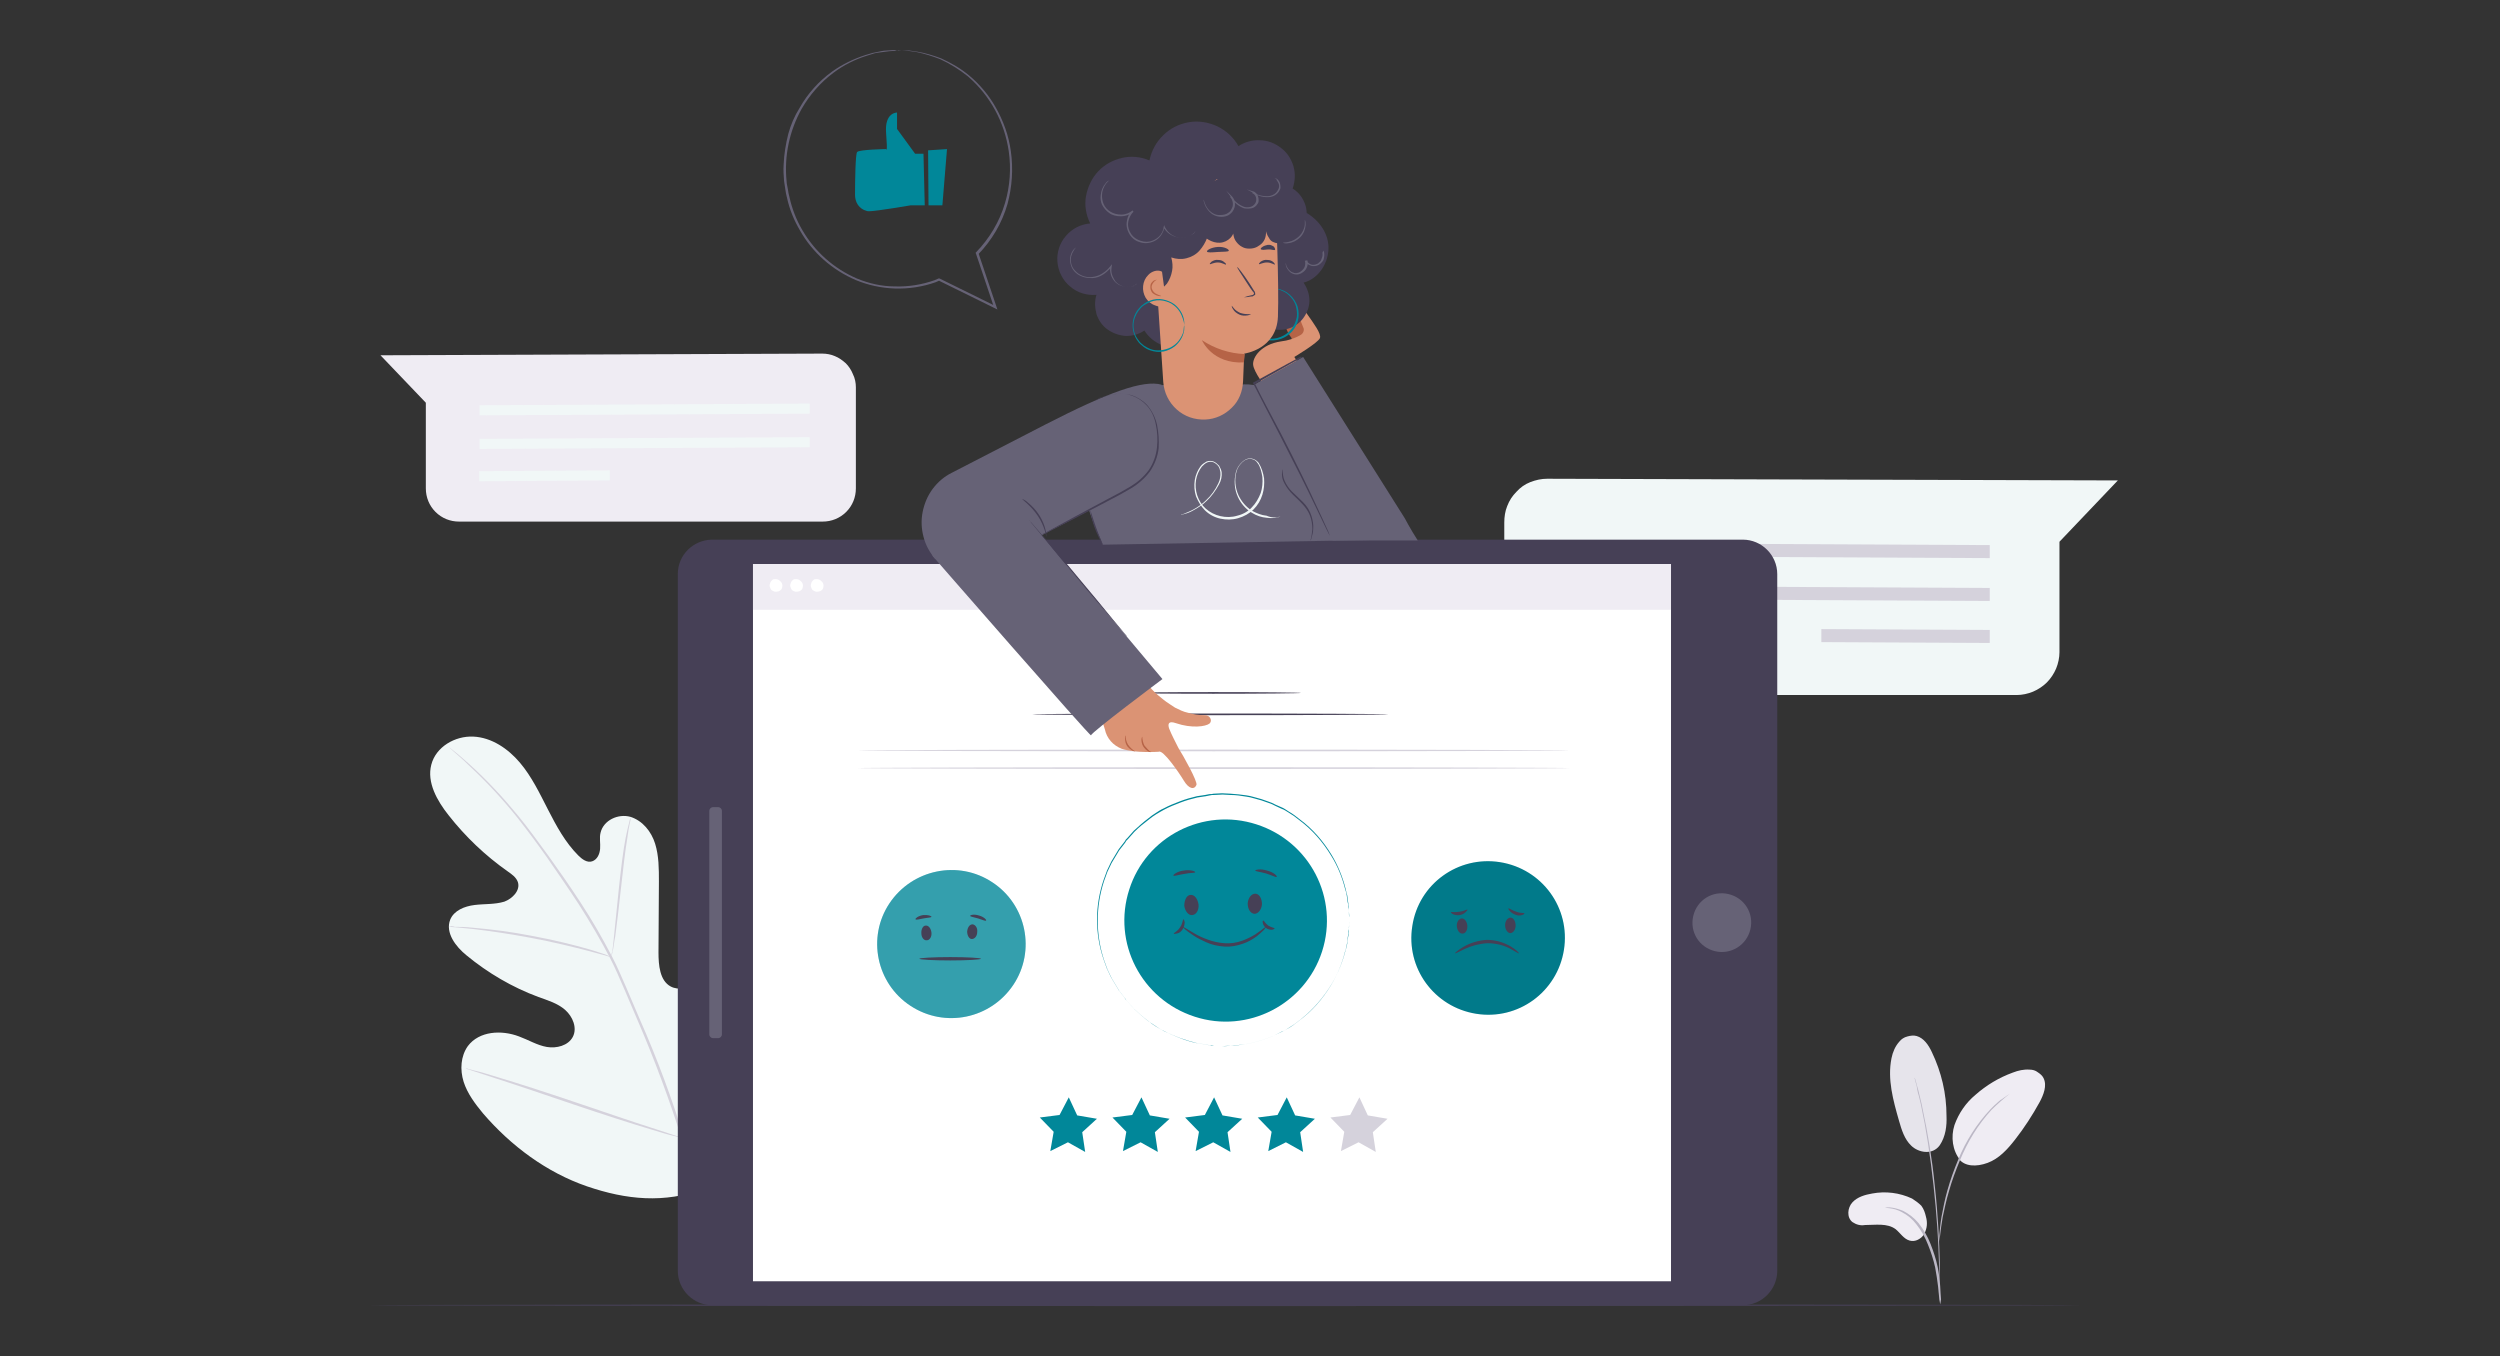 <?xml version="1.0" encoding="utf-8"?>
<!-- Generator: Adobe Illustrator 25.0.1, SVG Export Plug-In . SVG Version: 6.00 Build 0)  -->
<svg version="1.1" id="Capa_1" xmlns="http://www.w3.org/2000/svg" xmlns:xlink="http://www.w3.org/1999/xlink" x="0px" y="0px"
	 viewBox="0 0 595.3 323" style="enable-background:new 0 0 595.3 323;" xml:space="preserve">
<rect x="0" y="0" width="595.3" height="323" fill="#333333" stroke="none"/>
<style type="text/css">
	.st0{fill:#F1F7F7;}
	.st1{fill:#D5D2DC;}
	.st2{fill:#EFECF3;}
	.st3{fill:#464056;}
	.st4{fill:#FFFFFF;}
	.st5{fill:#666276;}
	.st6{fill:#018799;}
	.st7{opacity:0.2;fill:#FFFFFF;enable-background:new    ;}
	.st8{opacity:0.1;fill:#010202;enable-background:new    ;}
	.st9{fill:#DB9374;}
	.st10{fill:#B66346;}
	.st11{opacity:0.2;}
	.st12{opacity:0.2;fill:#00272D;enable-background:new    ;}
	.st13{fill:#BBB7C5;}
</style>
<path class="st0" d="M358.2,124.4v31.1c0,2.7,1.1,5.2,3.1,7.1c1.9,1.9,4.5,2.9,7.2,2.9h111.7c1.3,0,2.7-0.3,3.9-0.8s2.4-1.3,3.3-2.2
	c0.9-0.9,1.7-2.1,2.2-3.3c0.5-1.2,0.8-2.6,0.8-3.9V129l13.9-14.6L368.4,114c-1.4,0-2.7,0.3-4,0.8c-1.3,0.5-2.4,1.3-3.3,2.3
	c-1,1-1.7,2.1-2.2,3.4C358.4,121.7,358.2,123.1,358.2,124.4z"/>
<path class="st1" d="M473.8,132.9l-101.4-0.5l0-3.1l101.4,0.5L473.8,132.9z"/>
<path class="st1" d="M473.8,143.1l-101.4-0.5l0-3.1l101.4,0.5L473.8,143.1z"/>
<path class="st1" d="M433.7,149.8l0,3.1l40.1,0.2l0-3.1L433.7,149.8z"/>
<path class="st0" d="M167.7,283.1c15.6-10.9,19.2-31.2,18.5-49.4c-0.1-3,0.2-6.2-1.2-8.9c-1.4-2.7-4.8-4.5-7.5-3.2
	c-2.3,1.1-3.2,3.7-4.5,5.9c-1.7,2.9-4.2,5.3-7.1,6.8c-1.9,1-4.3,1.6-6.2,0.6c-2.6-1.4-2.9-5.1-2.9-8.1l0.1-16.9c0-3,0-6.1-0.9-9
	c-0.9-2.9-3-5.5-5.9-6.4c-2.9-0.8-6.4,0.8-7.1,3.8c-0.3,1.2,0,2.5-0.1,3.8c-0.1,1.3-0.7,2.6-1.9,3c-1.2,0.4-2.4-0.5-3.3-1.4
	c-3.1-3.1-5.2-7-7.2-10.9c-2-3.9-3.9-7.9-6.7-11.2c-2.8-3.3-6.7-6-11.1-6.2c-4.3-0.2-8.9,2.4-10,6.7c-1.1,4.2,1.4,8.6,4.1,12
	c4,5.1,8.7,9.6,14.1,13.4c1,0.7,2,1.4,2.4,2.5c0.7,2-1.3,4-3.2,4.7c-2.3,0.7-4.7,0.5-7.1,0.8c-2.4,0.3-4.9,1.3-5.8,3.5
	c-1.2,3.1,1.3,6.4,3.9,8.5c5.1,4.2,10.9,7.6,17.1,9.9c2.2,0.8,4.6,1.5,6.4,3.1s2.9,4.3,1.8,6.4c-1.1,2.1-3.9,2.8-6.2,2.4
	c-2.3-0.4-4.4-1.7-6.6-2.5c-4.2-1.6-9.5-1.3-12.2,2.3c-1.7,2.4-1.9,5.6-1,8.5c0.9,2.8,2.7,5.2,4.6,7.5c6.7,7.8,15.2,14.1,24.8,17.4
	C149.2,285.7,158.1,286.6,167.7,283.1"/>
<path class="st1" d="M168,296.6c-0.8-8.4-2.5-16.8-4.9-24.9c-3-9.9-6.6-19.6-10.8-29.1c-1.1-2.5-2.1-5-3.2-7.5
	c-1.1-2.5-2.1-4.9-3.3-7.2c-2.3-4.4-4.8-8.8-7.5-12.9c-2.6-4-5.2-7.7-7.7-11.2c-2.5-3.4-4.8-6.6-7.1-9.4c-3.6-4.4-7.5-8.6-11.7-12.4
	c-1.5-1.3-2.7-2.4-3.5-3l-1-0.8c-0.1-0.1-0.2-0.2-0.3-0.2c0.1,0.1,0.2,0.2,0.3,0.3l0.9,0.8c0.8,0.7,2,1.7,3.4,3.1
	c4.2,3.9,8,8,11.6,12.5c2.2,2.8,4.6,6,7,9.4c2.4,3.5,5,7.2,7.6,11.2c2.7,4.2,5.2,8.5,7.5,12.9c1.2,2.3,2.2,4.7,3.3,7.2l3.2,7.5
	c4.1,9.5,7.7,19.2,10.8,29.1c2.5,8.1,4.1,16.4,5,24.8"/>
<path class="st1" d="M145.6,227.8c0.1-0.4,0.2-0.8,0.3-1.3c0.2-0.8,0.3-2.1,0.6-3.5c0.4-3,0.9-7.2,1.4-11.8c0.5-4.6,1-8.8,1.5-11.8
	c0.2-1.5,0.4-2.7,0.6-3.5c0.1-0.4,0.2-0.9,0.2-1.3c-0.2,0.4-0.3,0.8-0.4,1.3c-0.2,0.8-0.5,2-0.8,3.5c-0.6,3-1.1,7.2-1.6,11.8
	l-1.2,11.8c-0.1,1.4-0.3,2.6-0.4,3.6C145.6,227,145.6,227.4,145.6,227.8z"/>
<path class="st1" d="M106.8,220.6c0.5,0.1,1,0.2,1.5,0.2c1,0.1,2.4,0.2,4.2,0.4c3.5,0.4,8.5,1.1,13.8,2.1c5.4,1,10.2,2.2,13.7,3.1
	c1.7,0.5,3.1,0.8,4.1,1.1c0.5,0.2,1,0.3,1.5,0.4c-0.5-0.2-0.9-0.4-1.4-0.6c-1-0.3-2.3-0.8-4.1-1.3c-3.4-1-8.3-2.2-13.7-3.2
	c-4.6-0.9-9.2-1.5-13.9-1.9c-1.8-0.2-3.2-0.2-4.2-0.2C107.8,220.5,107.3,220.5,106.8,220.6z"/>
<path class="st1" d="M162.6,271c0.1-0.1,0.2-0.3,0.3-0.5c0.2-0.4,0.4-0.8,0.7-1.4c0.6-1.2,1.4-3,2.3-5.2c1.9-4.4,4.3-10.7,6.8-17.6
	c2.6-6.9,4.9-13.2,6.7-17.7l2.1-5.3c0.2-0.6,0.4-1.1,0.6-1.4c0.1-0.2,0.1-0.3,0.2-0.5c-0.1,0.1-0.2,0.3-0.3,0.5
	c-0.2,0.4-0.4,0.8-0.7,1.4c-0.6,1.2-1.4,3-2.3,5.2c-1.9,4.4-4.3,10.7-6.8,17.6c-2.6,6.9-4.9,13.1-6.7,17.7c-0.9,2.2-1.6,4-2.1,5.3
	c-0.2,0.6-0.4,1.1-0.6,1.4C162.7,270.7,162.6,270.8,162.6,271z"/>
<path class="st1" d="M110.9,254.4c0.2,0.1,0.3,0.2,0.5,0.2l1.5,0.5l5.5,1.8c4.7,1.5,11.1,3.7,18.2,6.1c7.1,2.4,13.6,4.5,18.3,5.9
	c2.3,0.7,4.2,1.3,5.6,1.6l1.5,0.4c0.2,0.1,0.4,0.1,0.5,0.1c-0.2-0.1-0.3-0.2-0.5-0.2l-1.5-0.5l-5.5-1.8c-4.7-1.5-11.1-3.7-18.2-6.1
	c-7.1-2.4-13.6-4.5-18.3-5.9c-2.3-0.7-4.2-1.3-5.6-1.6l-1.5-0.4C111.3,254.4,111.1,254.4,110.9,254.4z"/>
<path class="st2" d="M203.8,92.2v24.1c0,2.1-0.8,4.1-2.3,5.6c-1.5,1.5-3.5,2.3-5.6,2.3h-86.6c-2.1,0-4.1-0.8-5.6-2.3
	c-1.5-1.5-2.3-3.5-2.3-5.6V95.9L90.6,84.6l105.2-0.4c1,0,2.1,0.2,3,0.6c1,0.4,1.8,1,2.6,1.7c0.7,0.7,1.3,1.6,1.7,2.6
	C203.6,90.1,203.8,91.2,203.8,92.2z"/>
<path class="st0" d="M114.2,98.9l78.6-0.4l0-2.4l-78.6,0.4L114.2,98.9z"/>
<path class="st0" d="M114.2,106.9l78.6-0.4l0-2.4l-78.6,0.4L114.2,106.9z"/>
<path class="st0" d="M145.2,112l-31.1,0.2l0,2.4l31.1-0.2L145.2,112z"/>
<path class="st3" d="M161.4,136.7v165.9c0,4.5,3.7,8.2,8.2,8.2h245.4c4.5,0,8.2-3.7,8.2-8.2V136.7c0-4.5-3.7-8.2-8.2-8.2H169.5
	C165,128.6,161.4,132.2,161.4,136.7z"/>
<path class="st4" d="M179.3,134.3v170.8h218.6V134.3H179.3z"/>
<path class="st5" d="M416.8,221.3c0.9-3.8-1.4-7.5-5.2-8.4c-3.8-0.9-7.5,1.4-8.4,5.2c-0.9,3.8,1.4,7.5,5.2,8.4
	C412.1,227.4,415.9,225.1,416.8,221.3z"/>
<path class="st5" d="M168.9,193.1v53.2c0,0.5,0.4,0.9,0.9,0.9h1.2c0.5,0,0.9-0.4,0.9-0.9v-53.2c0-0.5-0.4-0.9-0.9-0.9h-1.2
	C169.3,192.2,168.9,192.6,168.9,193.1z"/>
<path class="st6" d="M241.3,234.5c5.4-8.1,3.1-19.1-5-24.4c-8.1-5.4-19.1-3.1-24.5,5c-5.4,8.1-3.1,19.1,5,24.4
	C225,244.9,235.9,242.6,241.3,234.5z"/>
<path class="st7" d="M241.3,234.5c5.4-8.1,3.1-19.1-5-24.4c-8.1-5.4-19.1-3.1-24.5,5c-5.4,8.1-3.1,19.1,5,24.4
	C225,244.9,235.9,242.6,241.3,234.5z"/>
<path class="st3" d="M220.4,220.4c0.7-0.1,1.3,0.7,1.4,1.7c0.1,0.9-0.4,1.8-1.1,1.8c-0.7,0.1-1.3-0.7-1.3-1.6
	C219.3,221.3,219.8,220.4,220.4,220.4z"/>
<path class="st3" d="M231.6,220.1c-0.7,0-1.2,0.7-1.3,1.7c0,1,0.5,1.8,1.1,1.8c0.7,0,1.3-0.7,1.3-1.7
	C232.8,221,232.3,220.2,231.6,220.1z"/>
<path class="st3" d="M233.6,228.3c0,0.2-3.3,0.4-7.3,0.4c-4.1,0-7.4-0.2-7.4-0.4c0-0.2,3.3-0.4,7.4-0.4S233.6,228.1,233.6,228.3z"/>
<path class="st3" d="M221.8,218.3c0,0.2-0.9,0.2-1.9,0.4c-1,0.2-1.8,0.4-1.9,0.2c-0.1-0.2,0.6-0.8,1.8-1
	C221,217.8,221.8,218.1,221.8,218.3z"/>
<path class="st3" d="M234.8,219.2c-0.1,0.2-0.9-0.2-1.9-0.5c-1-0.3-1.8-0.4-1.9-0.6c0-0.2,0.9-0.5,2.1-0.1
	C234.3,218.3,235,219.1,234.8,219.2z"/>
<path class="st6" d="M372.4,226.2c1.6-10-5.2-19.3-15.2-20.9c-10-1.6-19.4,5.2-20.9,15.2c-1.6,10,5.2,19.3,15.2,20.9
	C361.5,243,370.8,236.2,372.4,226.2z"/>
<path class="st8" d="M372.4,226.2c1.6-10-5.2-19.3-15.2-20.9c-10-1.6-19.4,5.2-20.9,15.2c-1.6,10,5.2,19.3,15.2,20.9
	C361.5,243,370.8,236.2,372.4,226.2z"/>
<path class="st3" d="M348,218.7c0.7-0.1,1.3,0.7,1.4,1.7c0.1,1-0.4,1.9-1.1,1.9c-0.7,0.1-1.3-0.7-1.4-1.7
	C346.8,219.7,347.3,218.8,348,218.7z"/>
<path class="st3" d="M359.7,218.5c-0.7,0-1.3,0.8-1.3,1.8c0,1,0.5,1.8,1.2,1.9c0.7,0,1.3-0.8,1.3-1.8
	C360.9,219.4,360.4,218.5,359.7,218.5z"/>
<path class="st3" d="M361.7,227c-0.1,0.1-0.8-0.4-2.1-1.1c-1.7-0.9-3.6-1.3-5.4-1.3c-1.9,0.1-3.8,0.6-5.5,1.4
	c-1.3,0.6-2.1,1.1-2.2,1c-0.1-0.1,0.6-0.7,1.9-1.5c1.7-1,3.7-1.6,5.7-1.7c2,0,4,0.6,5.7,1.6C361.1,226.2,361.7,226.9,361.7,227z"/>
<path class="st3" d="M349.4,216.6c0.1,0.1-0.1,0.3-0.4,0.6c-0.4,0.4-0.9,0.6-1.4,0.7c-0.5,0.1-1.1,0-1.6-0.2
	c-0.4-0.2-0.5-0.4-0.5-0.5c0-0.1,1,0.1,2-0.1C348.5,217,349.3,216.5,349.4,216.6z"/>
<path class="st3" d="M363,217.5c0,0.1-0.2,0.3-0.6,0.4c-0.5,0.2-1.1,0.1-1.6-0.1c-0.5-0.2-1-0.5-1.3-0.9c-0.3-0.3-0.4-0.6-0.3-0.6
	c0.1-0.1,0.9,0.5,1.9,0.8C362,217.5,362.9,217.3,363,217.5z"/>
<path class="st1" d="M319.3,274.1l4.2-2.1l4.1,2.3l-0.7-4.7l3.5-3.2l-4.7-0.8l-2-4.3l-2.2,4.2l-4.7,0.6l3.3,3.4L319.3,274.1z"/>
<path class="st6" d="M302,274.1l4.2-2.1l4.1,2.3l-0.7-4.7l3.5-3.2l-4.7-0.8l-2-4.3l-2.2,4.2l-4.7,0.6l3.3,3.4L302,274.1z"/>
<path class="st6" d="M284.7,274.1l4.2-2.1l4.1,2.3l-0.7-4.7l3.5-3.2l-4.7-0.8l-2-4.3l-2.2,4.2l-4.7,0.6l3.3,3.4L284.7,274.1z"/>
<path class="st6" d="M267.4,274.1l4.2-2.1l4.1,2.3l-0.7-4.7l3.5-3.2l-4.7-0.8l-2-4.3l-2.2,4.2l-4.7,0.6l3.3,3.4L267.4,274.1z"/>
<path class="st6" d="M250.1,274.1l4.2-2.1l4.1,2.3l-0.7-4.7l3.5-3.2l-4.7-0.8l-2-4.3l-2.2,4.2l-4.7,0.6l3.3,3.4L250.1,274.1z"/>
<path class="st3" d="M330.6,170.1c0,0.1-19,0.2-42.4,0.2c-23.4,0-42.4-0.1-42.4-0.2c0-0.1,19-0.2,42.4-0.2
	C311.6,169.9,330.6,170,330.6,170.1z"/>
<path class="st3" d="M309.8,165c0,0.1-9.4,0.2-20.9,0.2c-11.6,0-20.9-0.1-20.9-0.2c0-0.1,9.4-0.2,20.9-0.2
	C300.4,164.8,309.8,164.9,309.8,165z"/>
<path class="st6" d="M314.8,226.6c4.1-12.7-2.9-26.2-15.6-30.3c-12.7-4.1-26.3,2.9-30.3,15.5c-4.1,12.7,2.9,26.2,15.6,30.3
	C297.1,246.2,310.7,239.2,314.8,226.6z"/>
<path class="st3" d="M283.5,213.1c0.9-0.1,1.7,0.9,1.9,2.3c0.1,1.3-0.5,2.4-1.5,2.5c-0.9,0.1-1.7-0.9-1.9-2.2
	C282,214.3,282.6,213.1,283.5,213.1z"/>
<path class="st3" d="M298.9,212.8c-0.9,0-1.7,1-1.8,2.3c0,1.3,0.6,2.4,1.6,2.5c0.9,0,1.7-1,1.8-2.3
	C300.5,213.9,299.8,212.8,298.9,212.8z"/>
<path class="st3" d="M301.5,220.7c0,0-0.2,0.3-0.5,0.7c-0.6,0.6-1.2,1.1-1.8,1.6c-1,0.7-2,1.3-3.2,1.7c-1.4,0.5-2.9,0.8-4.4,0.7
	c-1.5-0.1-3-0.4-4.3-1c-1.1-0.5-2.2-1-3.2-1.7c-1.7-1.1-2.6-2-2.6-2.1c0-0.1,1.1,0.6,2.8,1.6c1,0.6,2.1,1.1,3.2,1.5
	c1.3,0.5,2.7,0.8,4.1,0.9c1.4,0.1,2.8-0.1,4.2-0.6c1.1-0.4,2.1-0.9,3.1-1.5c0.8-0.6,1.5-1,1.9-1.4
	C301.2,220.8,301.5,220.6,301.5,220.7z"/>
<path class="st3" d="M284.6,207.7c0,0.2-1.2,0.1-2.6,0.4c-1.4,0.2-2.4,0.6-2.6,0.4c-0.1-0.2,0.9-1,2.4-1.2
	C283.5,207,284.7,207.5,284.6,207.7z"/>
<path class="st3" d="M304,208.8c-0.1,0.2-1.2-0.4-2.5-0.8c-1.4-0.4-2.6-0.5-2.6-0.7c0-0.2,1.3-0.5,2.8,0
	C303.3,207.7,304.2,208.6,304,208.8z"/>
<path class="st3" d="M281.8,218.9c0.1,0,0.2,0.2,0.3,0.7c0,0.6-0.2,1.2-0.5,1.7c-0.3,0.5-0.8,0.9-1.4,1c-0.4,0.1-0.7,0.1-0.7,0
	c0-0.2,0.9-0.5,1.5-1.5C281.6,220,281.6,219,281.8,218.9z"/>
<path class="st3" d="M303.5,221.1c0,0.1-0.2,0.2-0.6,0.3c-0.5,0-1-0.1-1.4-0.4c-0.4-0.3-0.7-0.7-0.8-1.2c-0.1-0.4,0-0.6,0.1-0.6
	c0.2,0,0.5,0.7,1.2,1.2C302.8,220.9,303.5,220.9,303.5,221.1z"/>
<path class="st6" d="M321.3,218.9c0,0,0-0.2,0-0.5l-0.1-1.4c0-0.3,0-0.7-0.1-1c0-0.4-0.1-0.8-0.2-1.2c-0.1-0.5-0.1-0.9-0.2-1.5
	c-0.1-0.6-0.2-1.1-0.4-1.6c-0.7-2.8-1.8-5.5-3.3-7.9c-2-3.3-4.5-6.2-7.6-8.5l-1.3-1c-0.5-0.3-0.9-0.6-1.4-0.9
	c-0.5-0.3-0.9-0.6-1.5-0.8l-1.5-0.7l-0.8-0.4l-0.8-0.3l-1.7-0.6c-0.6-0.2-1.2-0.3-1.8-0.5c-0.6-0.2-1.2-0.3-1.8-0.4
	c-1.2-0.2-2.5-0.4-3.8-0.4c-0.6,0-1.3-0.1-1.9-0.1l-2,0.1c-0.3,0-0.7,0-1,0.1l-1,0.2c-0.7,0.1-1.3,0.2-2,0.3c-1.3,0.3-2.7,0.7-4,1.2
	c-1.3,0.5-2.6,1-3.9,1.7c-0.6,0.3-1.2,0.7-1.9,1.1c-0.3,0.2-0.6,0.4-0.9,0.6l-0.9,0.7c-1.2,0.9-2.3,1.8-3.4,2.9l-1.5,1.7l-0.4,0.4
	l-0.3,0.5l-0.7,0.9l-0.7,0.9l-0.6,1l-0.6,1l-0.3,0.5l-0.3,0.5l-1,2.1l-0.8,2.2c-2,6.1-2,12.7,0,18.8c0.3,0.7,0.5,1.5,0.8,2.2
	c0.3,0.7,0.7,1.4,1,2.1l0.3,0.5l0.3,0.5l0.6,1l0.6,1l0.7,0.9l0.7,0.9l0.3,0.5l0.4,0.4l1.5,1.7c1.1,1,2.2,2,3.4,2.9l0.9,0.6
	c0.3,0.2,0.6,0.4,0.9,0.6c0.6,0.4,1.2,0.8,1.9,1.1c2.5,1.3,5.1,2.2,7.9,2.9c0.7,0.1,1.3,0.2,2,0.3l1,0.2c0.3,0,0.7,0,1,0.1l2,0.1
	c0.6,0,1.3,0,1.9-0.1c1.3-0.1,2.5-0.2,3.8-0.4c0.6-0.1,1.2-0.2,1.8-0.4c0.6-0.2,1.2-0.3,1.8-0.5l1.7-0.6l0.8-0.3l0.8-0.4l1.5-0.7
	c0.5-0.3,1-0.5,1.5-0.8c0.5-0.3,1-0.6,1.4-0.9l1.3-1c3.1-2.3,5.6-5.2,7.6-8.5c1.5-2.5,2.6-5.2,3.3-8c0.2-0.5,0.3-1.1,0.4-1.6
	c0.1-0.5,0.2-1,0.2-1.5c0.1-0.5,0.1-0.9,0.2-1.2c0-0.4,0-0.7,0.1-1c0-0.6,0.1-1.1,0.1-1.4C321.3,219.1,321.3,218.9,321.3,218.9
	c0,0,0,0.2,0,0.5c0,0.3,0,0.8-0.1,1.4c0,0.3,0,0.7,0,1.1c0,0.3-0.1,0.8-0.2,1.3c-0.1,0.5-0.1,0.9-0.2,1.5c-0.1,0.6-0.2,1.1-0.4,1.6
	c-0.7,2.8-1.8,5.5-3.3,8c-2,3.3-4.5,6.2-7.6,8.6l-1.3,1c-0.5,0.3-0.9,0.6-1.4,0.9c-0.5,0.3-0.9,0.6-1.5,0.8l-1.6,0.8l-0.8,0.4
	l-0.8,0.3l-1.7,0.6c-0.6,0.2-1.2,0.3-1.8,0.5c-0.6,0.2-1.2,0.3-1.8,0.4c-1.3,0.2-2.5,0.4-3.8,0.4c-0.6,0-1.3,0.1-2,0.1l-2-0.1
	c-0.3,0-0.7,0-1-0.1l-1-0.2c-0.7-0.1-1.4-0.2-2-0.3c-1.4-0.3-2.7-0.7-4-1.2c-1.3-0.5-2.7-1.1-3.9-1.7c-0.6-0.3-1.2-0.7-1.9-1.1
	c-0.3-0.2-0.6-0.4-0.9-0.6l-0.9-0.7c-1.2-0.9-2.3-1.9-3.4-2.9l-1.5-1.7l-0.4-0.4l-0.3-0.5l-0.7-0.9l-0.7-0.9l-0.6-1l-0.6-1l-0.3-0.5
	l-0.3-0.5l-1-2.1c-0.3-0.7-0.5-1.5-0.8-2.2c-2.1-6.2-2.1-12.8,0-19l0.8-2.2l1-2.1l0.3-0.5l0.3-0.5l0.6-1l0.6-1l0.7-0.9l0.7-0.9
	l0.3-0.5l0.4-0.4c0.5-0.6,1-1.1,1.5-1.7c1.1-1,2.2-2,3.4-2.9l0.9-0.7c0.3-0.2,0.6-0.4,0.9-0.6c0.6-0.4,1.2-0.8,1.9-1.1
	c1.3-0.7,2.6-1.2,3.9-1.7c1.3-0.5,2.7-0.9,4-1.2c0.7-0.1,1.4-0.2,2-0.3l1-0.2c0.3,0,0.7,0,1-0.1l2-0.1c0.7,0,1.3,0.1,2,0.1
	c1.3,0.1,2.6,0.2,3.8,0.4c0.6,0.1,1.2,0.2,1.8,0.4c0.6,0.2,1.2,0.3,1.8,0.5l1.7,0.6l0.8,0.3l0.8,0.4l1.6,0.7c0.5,0.2,1,0.6,1.5,0.9
	c0.5,0.3,1,0.6,1.4,0.9l1.3,1c3.1,2.3,5.6,5.2,7.6,8.5c1.5,2.5,2.6,5.2,3.3,8c0.1,0.6,0.3,1.1,0.4,1.6c0.1,0.5,0.1,1,0.2,1.5
	c0.1,0.5,0.1,0.9,0.2,1.3c0,0.4,0,0.7,0,1c0,0.6,0,1.1,0.1,1.4C321.3,218.8,321.3,218.9,321.3,218.9z"/>
<path class="st2" d="M397.8,134.3H179.3v10.9h218.6V134.3z"/>
<path class="st4" d="M186.3,139.5c0,0.3-0.1,0.6-0.2,0.8c-0.2,0.2-0.4,0.4-0.7,0.5c-0.3,0.1-0.6,0.1-0.9,0.1
	c-0.3-0.1-0.5-0.2-0.8-0.4c-0.2-0.2-0.3-0.5-0.4-0.8c-0.1-0.3,0-0.6,0.1-0.9c0.1-0.3,0.3-0.5,0.5-0.7c0.2-0.2,0.5-0.2,0.8-0.2
	c0.4,0,0.8,0.2,1,0.4C186.2,138.7,186.3,139.1,186.3,139.5z"/>
<path class="st4" d="M191.2,139.5c0,0.3-0.1,0.6-0.2,0.8c-0.2,0.2-0.4,0.4-0.7,0.5c-0.3,0.1-0.6,0.1-0.9,0.1
	c-0.3-0.1-0.6-0.2-0.8-0.4c-0.2-0.2-0.3-0.5-0.4-0.8c-0.1-0.3,0-0.6,0.1-0.9c0.1-0.3,0.3-0.5,0.5-0.7c0.2-0.2,0.5-0.2,0.8-0.2
	c0.4,0,0.8,0.2,1,0.4C191.1,138.7,191.2,139.1,191.2,139.5z"/>
<path class="st4" d="M196.1,139.5c0,0.3-0.1,0.6-0.2,0.8c-0.2,0.2-0.4,0.4-0.7,0.5c-0.3,0.1-0.6,0.1-0.9,0.1
	c-0.3-0.1-0.5-0.2-0.8-0.4c-0.2-0.2-0.3-0.5-0.4-0.8c-0.1-0.3,0-0.6,0.1-0.9c0.1-0.3,0.3-0.5,0.5-0.7c0.2-0.2,0.5-0.2,0.8-0.2
	c0.4,0,0.8,0.2,1,0.4C196,138.7,196.1,139.1,196.1,139.5z"/>
<path class="st1" d="M373.7,178.7c0,0.1-37.9,0.2-84.7,0.2c-46.8,0-84.7-0.1-84.7-0.2c0-0.1,37.9-0.2,84.7-0.2
	C335.8,178.5,373.7,178.6,373.7,178.7z"/>
<path class="st1" d="M373.7,182.9c0,0.1-37.9,0.2-84.7,0.2c-46.8,0-84.7-0.1-84.7-0.2s37.9-0.2,84.7-0.2
	C335.8,182.7,373.7,182.8,373.7,182.9z"/>
<path class="st5" d="M262.6,129.7c0,0-1.5-3.4-1.8-4.1c-0.8-2-5.7-15.6-4.5-17.7c5.4-9.5,9.6-16.2,20.3-16.2l18.9-0.1
	c0,0,17.9-3.6,30.5,37L262.6,129.7z"/>
<path class="st5" d="M222.7,133.1l24.7-5.3l29.1-15.3l0.1-20.9c-4.4-1.2-12.7,1.8-27.7,9.5l-22.3,11.5c-1.8,0.9-3.3,2.2-4.5,3.8
	c-1.2,1.6-2,3.5-2.4,5.5c-0.4,2-0.3,4,0.2,5.9C220.4,129.8,221.4,131.6,222.7,133.1L222.7,133.1z"/>
<path class="st9" d="M278.4,173.5c-0.4-1.2-0.1-1.9,1.6-1.3c3.8,1.3,7.1,0.8,8,0.1c0.8-0.7,0.1-2.1-1.2-2c-1.3,0-2.7-0.2-4-0.6
	c-1-0.2-2-0.7-3-1.2c-0.8-0.5-1.5-1-2.1-1.4c0,0-3.5-2.5-4.6-4.5l-11.9,5.1l1.9,6c0.2,1,0.7,2,1.4,2.8c0.7,0.8,1.6,1.4,2.6,1.8
	c3.4,1.1,8.8,0.7,8.8,0.7c1-0.6,4.8,4.9,6,6.9c1.2,2,2.5,2.2,3,1c0.3-0.8-3.1-6.9-4.3-8.8C279.8,176.5,279,175,278.4,173.5"/>
<path class="st10" d="M270.3,178.9c0,0-0.3,0-0.7-0.2c-0.5-0.3-1-0.7-1.3-1.2c-0.3-0.5-0.4-1.1-0.4-1.7c0-0.5,0.2-0.7,0.2-0.7
	c-0.1,0.8,0.1,1.5,0.5,2.2C269.1,178,269.6,178.5,270.3,178.9L270.3,178.9z"/>
<path class="st10" d="M274.1,179.1c0,0-0.3,0-0.7-0.2c-0.5-0.3-0.9-0.7-1.2-1.2c-0.3-0.5-0.4-1.1-0.4-1.6c0-0.4,0.2-0.7,0.2-0.7
	c0,0.7,0.2,1.5,0.5,2.1C273,178.1,273.5,178.7,274.1,179.1z"/>
<path class="st5" d="M222,132.3c0,0,37.9,43.5,37.8,42.8c0-0.7,17-13.4,17-13.4l-37.1-44.2L222,132.3z"/>
<path class="st3" d="M245,123.8c0,0,0.1,0.1,0.3,0.3l0.7,0.8l2.5,2.9c2.1,2.5,5.1,5.9,8.3,9.8c3.2,3.8,6.1,7.3,8.2,9.9l2.5,3
	l0.7,0.8c0.1,0.2,0.2,0.3,0.2,0.3c-0.1-0.1-0.2-0.2-0.3-0.3l-0.7-0.8c-0.6-0.7-1.5-1.7-2.5-2.9c-2.1-2.5-5.1-5.9-8.3-9.8
	c-3.2-3.8-6.1-7.3-8.2-9.9l-2.5-3c-0.3-0.3-0.5-0.6-0.6-0.8C245.1,124,245.1,123.9,245,123.8z"/>
<path class="st3" d="M312,128.8c0.3-0.9,0.4-1.9,0.5-2.8c0-1.1-0.2-2.3-0.6-3.3c-0.4-1-1.1-2-1.9-2.8c-0.9-1-1.9-1.8-2.7-2.7
	c-0.7-0.8-1.3-1.7-1.7-2.6c-0.3-0.7-0.4-1.4-0.3-2.1c0-0.3,0.1-0.5,0.2-0.8c-0.1,0.9,0,1.9,0.4,2.8c0.4,0.9,1,1.8,1.7,2.5
	c0.8,0.8,1.8,1.7,2.7,2.6c0.9,0.9,1.6,2,2,3.3c0.3,1,0.5,2.1,0.4,3.1c0,0.7-0.2,1.4-0.4,2.1C312.3,128.3,312.2,128.5,312,128.8z"/>
<path class="st3" d="M260.9,95.3c0,0,0.2-0.1,0.6-0.3c0.4-0.2,0.9-0.4,1.6-0.6c0.9-0.3,1.8-0.5,2.7-0.6c1.2-0.1,2.5,0,3.7,0.3
	c1.4,0.5,2.7,1.3,3.7,2.4c1.1,1.3,1.9,2.9,2.3,4.6c0.4,1.9,0.5,3.8,0.4,5.6c-0.2,2-1,4-2.1,5.6c-1.2,1.6-2.8,3-4.5,4
	c-1.7,1-3.3,1.9-4.9,2.7l-8.4,4.4l-5.7,2.9l-1.6,0.8c-0.2,0.1-0.4,0.2-0.6,0.2c0.2-0.1,0.3-0.2,0.5-0.3l1.5-0.8l5.7-3.1l8.4-4.5
	c1.6-0.8,3.2-1.7,4.9-2.7c1.7-1,3.2-2.3,4.4-3.9c1.1-1.6,1.8-3.5,2-5.5c0.2-1.8,0.1-3.7-0.3-5.5c-0.3-1.6-1-3.2-2.1-4.4
	c-1-1.1-2.2-1.9-3.6-2.4c-1.1-0.4-2.3-0.5-3.5-0.4c-0.9,0.1-1.8,0.2-2.7,0.5c-0.7,0.2-1.3,0.4-1.7,0.5
	C261.4,95.2,261.2,95.3,260.9,95.3z"/>
<path class="st3" d="M249.2,127.8c-0.1,0-0.4-2.5-2.1-5c-1.7-2.5-3.8-3.9-3.7-4c0.5,0.2,1,0.5,1.4,0.9c2.1,1.7,3.6,4,4.2,6.6
	C249.1,126.7,249.2,127.2,249.2,127.8z"/>
<path class="st0" d="M304.9,123c-0.3,0.1-0.5,0.2-0.8,0.2c-0.8,0.2-1.6,0.2-2.4,0.1c-1.3-0.1-2.5-0.5-3.6-1.2
	c-1.5-0.9-2.6-2.2-3.3-3.7c-0.9-1.9-1-4-0.5-6c0.3-1.1,1-2.1,2-2.8c0.5-0.4,1.2-0.5,1.8-0.4c0.6,0.1,1.2,0.5,1.6,1
	c0.7,1.1,1.1,2.4,1.3,3.7c0.1,1.3,0,2.6-0.4,3.9c-0.4,1.3-1.1,2.5-2.1,3.5c-1,1-2.3,1.7-3.7,2.1c-1.4,0.4-2.8,0.4-4.2,0.1
	c-1.4-0.3-2.7-1-3.7-2c-0.9-0.9-1.6-2.1-2.1-3.3c-0.4-1.2-0.5-2.6-0.3-3.9c0.2-1.2,0.7-2.4,1.4-3.3c0.4-0.5,0.9-0.8,1.4-1.1
	c0.6-0.2,1.2-0.2,1.7,0c0.5,0.2,0.9,0.6,1.3,1c0.3,0.5,0.5,1,0.6,1.5c0.1,1-0.1,2-0.6,2.9c-0.8,1.5-1.8,2.9-3,4
	c-0.9,0.9-2,1.6-3.1,2.2c-0.7,0.4-1.4,0.7-2.2,0.9c-0.3,0.1-0.5,0.1-0.6,0.2c-0.1,0-0.1,0-0.2,0c0.1,0,0.1-0.1,0.2-0.1
	c0.1,0,0.3-0.1,0.6-0.2c0.7-0.3,1.5-0.6,2.2-1c1.1-0.6,2.1-1.3,3-2.2c1.2-1.1,2.2-2.5,2.9-4c0.4-0.8,0.6-1.8,0.5-2.7
	c-0.1-0.5-0.2-1-0.5-1.4c-0.3-0.4-0.7-0.7-1.1-0.9c-0.5-0.2-1-0.2-1.5,0c-0.5,0.2-0.9,0.6-1.3,1c-0.7,0.9-1.2,2-1.4,3.2
	c-0.2,1.2-0.1,2.5,0.3,3.7c0.4,1.2,1.1,2.3,2,3.1c1,0.9,2.2,1.5,3.5,1.8c1.3,0.3,2.7,0.3,4-0.1c1.3-0.3,2.6-1,3.5-2
	c0.9-0.9,1.6-2.1,2.1-3.4c0.4-1.2,0.5-2.5,0.4-3.8c-0.1-0.6-0.2-1.2-0.4-1.8c-0.2-0.6-0.4-1.1-0.8-1.6c-0.3-0.5-0.8-0.8-1.4-0.9
	c-0.5-0.1-1.1,0-1.6,0.3c-0.9,0.6-1.6,1.5-1.9,2.5c-0.6,1.9-0.4,4,0.4,5.8c0.7,1.5,1.8,2.8,3.2,3.7c1.1,0.6,2.3,1.1,3.5,1.2
	C302.7,123.3,303.8,123.3,304.9,123z"/>
<path class="st10" d="M307.7,80.7c-0.8-1-1.4-2.1-1.7-3.4c-0.1-0.4-0.1-0.8,0-1.2c0.1-0.2,0.2-0.4,0.3-0.5c0.2-0.1,0.4-0.2,0.6-0.2
	c0.4,0,0.7,0.4,0.9,0.8c0.7,1,1.3,2.1,1.7,3.3c0.1,0.3,0.2,0.7,0.2,1c0,0.2,0,0.3-0.1,0.5c-0.1,0.1-0.2,0.3-0.4,0.4
	c-0.2,0.1-0.4,0.1-0.6,0.1c-0.2,0-0.4-0.1-0.5-0.2c-0.3-0.2-0.5-0.5-0.7-0.9"/>
<path class="st10" d="M309.5,79.9l-1.9-3.9c-0.2-0.4-0.3-0.8-0.4-1.2c0-0.2,0-0.4,0.1-0.6s0.3-0.3,0.5-0.4c0.2-0.1,0.4-0.1,0.6,0
	c0.2,0,0.3,0.1,0.5,0.3c0.3,0.3,0.5,0.6,0.6,0.9l0.9,1.7c0.3,0.5,0.5,0.9,0.6,1.5c0.1,0.3,0.1,0.5,0,0.8c0,0.3-0.2,0.5-0.3,0.7
	c-0.2,0.2-0.4,0.4-0.6,0.4c-0.3,0.1-0.5,0-0.8-0.1"/>
<path class="st9" d="M301.2,92c0,0-2.6-3.4-2.8-5.1c-0.2-1.8,1.9-4.9,6.6-5.6c1.7-0.2,3.3-0.7,4.8-1.6c0.3-0.2,0.5-0.5,0.6-0.8
	c0.1-0.3,0.1-0.7-0.1-1c-0.6-1.5-1.7-4.2-1.6-4.6c0.2-1,0.8-0.9,2.5,1.4c1.6,2.3,3.5,4.8,3.1,5.8c-0.4,1.1-6.1,4.5-6.1,4.5l1.6,2.5
	L301.2,92z"/>
<path class="st5" d="M316.7,126.6l-17.9-35.1l11.5-6.5l24.2,38.4c0,0,1.3,2.5,3.1,5.3h-20.3"/>
<path class="st3" d="M310.1,85c0,0-0.1,0.1-0.2,0.1l-0.6,0.4l-2.3,1.3l-8.3,4.7l0.1-0.2c1.7,3.5,4,7.7,6.3,12.1
	c3.4,6.6,6.4,12.7,8.4,17.1c1,2.2,1.9,4,2.4,5.2c0.3,0.6,0.5,1.1,0.6,1.4c0.1,0.2,0.1,0.3,0.2,0.5c-0.1-0.2-0.2-0.3-0.3-0.5
	c-0.2-0.4-0.4-0.8-0.7-1.4l-2.5-5.2c-2.1-4.4-5.1-10.4-8.5-17c-2.3-4.5-4.5-8.6-6.3-12.2l-0.1-0.1l0.1-0.1l8.4-4.6l2.4-1.3l0.6-0.3
	C310,85.1,310.1,85,310.1,85z"/>
<path class="st3" d="M262.6,129.7c-1.5-2.5-2.6-5.3-3-8.2c0.1,0,0.6,1.9,1.4,4.1C261.8,127.9,262.7,129.7,262.6,129.7z"/>
<path class="st3" d="M302.1,78c1.4,0.6,3,0.7,4.5,0.3c1.5-0.4,2.8-1.3,3.7-2.5c0.9-1.2,1.5-2.7,1.5-4.2c0-1.5-0.5-3-1.4-4.3
	c4-1,6.6-5.7,5.8-9.8c-0.8-4.1-4.5-7.3-8.6-8.2c-1.6-0.4-3.2-0.3-4.7,0.1c-0.8,0.2-1.5,0.6-2.1,1.1c-0.6,0.5-1.1,1.2-1.4,1.9"/>
<path class="st6" d="M301.5,68.8c0,0-0.5,0.1-1.4,0.6c-1.2,0.6-2.2,1.7-2.7,2.9c-0.4,0.9-0.6,1.9-0.5,2.9c0.1,1,0.4,2,0.9,2.8
	c0.3,0.5,0.7,0.9,1.1,1.3c0.5,0.4,1,0.7,1.5,0.9c1.2,0.5,2.4,0.6,3.7,0.3c1.2-0.3,2.3-0.9,3.2-1.9c0.4-0.4,0.7-1,1-1.5
	c0.2-0.5,0.4-1.1,0.5-1.6c0.1-0.8,0-1.7-0.2-2.5c-0.2-0.8-0.6-1.5-1.2-2.2c-0.5-0.6-1.2-1.2-2-1.5c-0.8-0.4-1.6-0.6-2.4-0.6
	C302,68.7,301.5,68.9,301.5,68.8c0.1-0.1,0.2-0.1,0.4-0.1c0.4-0.1,0.7-0.1,1.1-0.1c1.2,0,2.4,0.4,3.4,1c1,0.7,1.8,1.6,2.3,2.7
	c0.5,1,0.6,2.2,0.5,3.3c-0.1,0.6-0.2,1.2-0.5,1.7c-0.2,0.6-0.6,1.1-1,1.6c-0.9,1-2.1,1.7-3.4,2c-1.3,0.3-2.7,0.2-3.9-0.4
	c-0.6-0.3-1.1-0.6-1.6-1c-0.5-0.4-0.9-0.8-1.2-1.4c-0.6-0.9-0.9-2-1-3.2c0-1.2,0.3-2.4,0.9-3.4c0.6-1,1.5-1.8,2.6-2.4
	c0.3-0.2,0.7-0.3,1.1-0.4C301.3,68.9,301.4,68.8,301.5,68.8z"/>
<path class="st3" d="M304.6,57.7c1.5-0.1,2.9-0.6,4-1.6c1.1-0.9,2-2.2,2.3-3.6c0.4-1.4,0.3-2.9-0.3-4.3c-0.6-1.4-1.5-2.5-2.8-3.3
	c0.6-1.7,0.7-3.6,0.2-5.3c-0.5-1.7-1.5-3.3-3-4.4c-1.4-1.1-3.2-1.8-5-1.8c-1.8-0.1-3.6,0.4-5.1,1.4c-1.1-2-2.9-3.7-5-4.7
	c-2.1-1-4.5-1.4-6.8-1c-2.3,0.4-4.4,1.4-6.1,3.1c-1.7,1.6-2.8,3.7-3.3,6c-2.1-0.9-4.4-1.1-6.5-0.6c-2.2,0.5-4.2,1.6-5.7,3.2
	s-2.5,3.7-2.9,5.9s0,4.5,1,6.5c-2.3,0.2-4.4,1.3-5.8,3c-1.5,1.7-2.2,4-2,6.2c0.2,2.3,1.3,4.4,3,5.8c1.7,1.5,4,2.2,6.3,2
	c-0.5,1.5-0.4,3.1,0,4.6c0.5,1.5,1.4,2.8,2.7,3.7c1.3,0.9,2.8,1.4,4.3,1.5c1.6,0,3.1-0.4,4.4-1.3c0.8,1.3,2,2.4,3.4,3.1
	c1.4,0.7,3,1,4.6,0.8s3-0.8,4.3-1.8c1.2-1,2.1-2.3,2.6-3.8"/>
<path class="st9" d="M296,90.8c0.1-3.4,0.3-6.6,0.3-6.6s7.7-1,8-8.8c0.3-7.8-0.5-25.9-0.5-25.9l-14.1-6.8L274.6,55l2.4,36
	c0.2,2.5,1.3,4.8,3.2,6.5c1.9,1.7,4.3,2.5,6.8,2.4c2.4-0.1,4.6-1.1,6.3-2.8C295,95.5,295.9,93.2,296,90.8z"/>
<path class="st3" d="M303.6,63c-0.1,0.1-0.9-0.5-1.9-0.5s-1.8,0.5-1.9,0.4c-0.1-0.1,0.1-0.3,0.4-0.6c0.5-0.3,1-0.5,1.6-0.4
	c0.6,0,1.1,0.2,1.5,0.6C303.5,62.7,303.6,62.9,303.6,63z"/>
<path class="st3" d="M291.9,63c-0.1,0.1-0.9-0.5-1.9-0.5s-1.8,0.5-1.9,0.4c-0.1-0.1,0.1-0.3,0.4-0.6c0.5-0.3,1-0.5,1.6-0.4
	c0.6,0,1.1,0.2,1.5,0.6C291.9,62.7,292,62.9,291.9,63z"/>
<path class="st3" d="M296.2,70.8c0.6-0.2,1.2-0.4,1.8-0.5c0.3,0,0.5-0.2,0.6-0.3c0-0.2-0.1-0.5-0.3-0.6c-0.4-0.5-0.7-1-1.1-1.6
	c-1.5-2.3-2.7-4.1-2.6-4.2c0.1-0.1,1.5,1.7,3,4l1,1.6c0.2,0.2,0.3,0.5,0.3,0.9c0,0.1-0.1,0.2-0.2,0.2c-0.1,0.1-0.2,0.1-0.3,0.2
	c-0.1,0.1-0.3,0.1-0.5,0.1C297.4,70.7,296.8,70.8,296.2,70.8z"/>
<path class="st10" d="M296.4,84.3c-3.6-0.1-7.2-1.3-10.2-3.3c0,0,2.4,5.7,10,5.3L296.4,84.3z"/>
<path class="st3" d="M285.5,43.2c-1.2,1.8-1.9,3.9-1.8,6c0,2.2,0.7,4.2,2,6c1.1,1.5,2.9,2.7,4.8,2.6c1.9-0.1,3.7-1.8,3.3-3.7
	c-0.2,0.6-0.2,1.2-0.1,1.8s0.3,1.2,0.7,1.7c0.4,0.5,0.8,0.9,1.4,1.2c0.5,0.3,1.1,0.4,1.7,0.4c0.6,0,1.2-0.1,1.8-0.4
	c0.5-0.3,1-0.6,1.4-1.1c0.4-0.5,0.6-1,0.7-1.6c0.1-0.6,0.1-1.2-0.1-1.8c0.1,0.8,0.4,1.7,0.9,2.4c0.2,0.4,0.5,0.7,0.9,0.9
	c0.4,0.2,0.8,0.3,1.2,0.3c1.2-0.2,1.9-1.4,2.1-2.6c0.4-1.8,0.3-3.6-0.2-5.3c-0.5-1.7-1.5-3.3-2.8-4.5c-1.3-1.2-2.9-2.2-4.5-2.8
	c-1.7-0.6-3.5-0.8-5.3-0.7c-3.6,0.3-7,1.8-9.6,4.2"/>
<path class="st3" d="M286.5,46c1,2.2,1.5,4.6,1.6,7.1c0,2.4-0.9,4.8-2.5,6.6c-0.8,0.9-1.9,1.5-3.1,1.8c-1.2,0.3-2.4,0.2-3.6-0.2
	c0.3,1.1,0.4,2.2,0.2,3.2c-0.2,1.1-0.6,2.1-1.2,3c-1.3,1.7-3.9,2.6-5.8,1.5c-1.7-0.9-2.5-3.1-2.7-5c-0.3-2.4,0-4.8,0.7-7.1
	c0.8-2.3,2-4.3,3.7-6.1c1.7-1.7,3.7-3,6-3.9c2.3-0.8,4.7-1.1,7.1-0.9"/>
<path class="st9" d="M276.7,64.7c-1-0.6-2.5-0.1-3.3,0.8c-0.7,0.7-1.1,1.6-1.2,2.6c-0.1,1,0.1,1.9,0.6,2.8c0.5,0.8,1.3,1.5,2.2,1.8
	c0.9,0.4,1.9,0.4,2.8,0.2"/>
<path class="st10" d="M276.5,70.5c0,0-0.3,0.1-0.9-0.1c-0.4-0.1-0.7-0.3-1-0.5c-0.3-0.2-0.5-0.6-0.6-0.9c-0.1-0.4-0.1-0.9,0-1.3
	c0.1-0.3,0.4-0.6,0.6-0.8c0.5-0.3,0.9-0.3,0.9-0.3c0,0-0.3,0.1-0.7,0.5c-0.2,0.2-0.4,0.5-0.5,0.8c-0.1,0.3-0.1,0.6,0,0.9
	c0.1,0.3,0.3,0.6,0.5,0.8c0.2,0.2,0.5,0.4,0.8,0.5C276.2,70.4,276.5,70.4,276.5,70.5z"/>
<path class="st3" d="M292.6,59.7c-0.1,0.3-1.3,0.2-2.6,0.3c-1.4,0.1-2.5,0.2-2.6-0.1c-0.1-0.3,1-1,2.6-1.1S292.7,59.4,292.6,59.7z"
	/>
<path class="st3" d="M303.6,59.5c-0.1,0.1-0.4,0-0.6,0c-0.3-0.1-0.6-0.1-1-0.1c-0.4,0-0.9,0.1-1.2,0.1c-0.3,0-0.6-0.1-0.6-0.2
	c0-0.2,0.1-0.3,0.4-0.5c0.4-0.3,0.9-0.4,1.3-0.5c0.3,0,0.6,0,0.8,0.1s0.5,0.2,0.7,0.4C303.6,59.1,303.7,59.4,303.6,59.5z"/>
<path class="st3" d="M297.9,74.8c0,0-0.3,0.2-0.8,0.3c-0.7,0.1-1.4,0.1-2-0.2c-0.6-0.3-1.2-0.7-1.5-1.3c-0.3-0.4-0.3-0.7-0.3-0.8
	c0,0,0.2,0.2,0.5,0.6c0.4,0.5,0.9,0.8,1.5,1.1c0.6,0.2,1.2,0.3,1.8,0.3C297.6,74.8,297.9,74.8,297.9,74.8z"/>
<path class="st6" d="M282,77.5c0,0,0-0.6-0.3-1.5c-0.4-1.3-1.1-2.5-2.2-3.3c-0.7-0.6-1.6-0.9-2.5-1.1c-1-0.2-2.1-0.1-3.1,0.3
	c-0.5,0.2-1,0.5-1.5,0.8c-0.5,0.3-0.9,0.8-1.3,1.3c-0.7,1-1.2,2.2-1.2,3.5s0.4,2.5,1.2,3.5c0.3,0.5,0.8,0.9,1.3,1.3
	c0.5,0.3,1,0.6,1.5,0.8c0.8,0.3,1.6,0.4,2.5,0.3c0.8-0.1,1.6-0.3,2.4-0.7c0.7-0.4,1.4-0.9,1.9-1.6s0.9-1.4,1.1-2.2
	C281.9,78,281.9,77.5,282,77.5c0,0.1,0,0.3,0,0.4c0,0.4,0,0.8-0.1,1.1c-0.3,1.4-1.1,2.6-2.2,3.5c-0.8,0.6-1.7,1-2.6,1.2
	c-1.1,0.2-2.2,0.1-3.3-0.3c-0.6-0.2-1.1-0.5-1.6-0.9c-0.5-0.4-1-0.8-1.3-1.3c-0.8-1.1-1.2-2.4-1.2-3.7c0-1.3,0.4-2.6,1.2-3.7
	c0.4-0.5,0.8-1,1.3-1.3c0.5-0.4,1-0.7,1.6-0.9c1-0.4,2.1-0.5,3.1-0.3c1,0.2,2,0.6,2.8,1.2c1.1,0.9,1.9,2.1,2.2,3.5
	c0.1,0.4,0.1,0.7,0.1,1.1C282,77.2,282,77.4,282,77.5z"/>
<path class="st5" d="M303.5,42.4c0.1,0,0.1,0,0.2,0c0.2,0.1,0.4,0.2,0.5,0.3c0.3,0.3,0.5,0.6,0.6,1c0.1,0.4,0.1,0.7,0.1,1.1
	c-0.2,0.6-0.5,1.1-0.9,1.4c-0.4,0.4-1,0.6-1.5,0.7c-1.5,0.2-2.9-0.2-4.1-1l-1.5-0.8l1.6,0.5c0.3,0.1,0.5,0.3,0.7,0.5
	c0.2,0.2,0.3,0.5,0.4,0.8c0.1,0.3,0.1,0.6,0.1,0.9c0,0.3-0.1,0.6-0.3,0.8c-0.3,0.5-0.8,0.9-1.4,1c-0.6,0.1-1.2,0.1-1.8,0
	c-1.3-0.5-2.4-1.4-3.1-2.7l-1.1-1.5l1.3,1.3c0.3,0.3,0.6,0.8,0.7,1.2c0.1,0.5,0.1,1,0,1.4c-0.1,0.4-0.3,0.8-0.6,1.2
	c-0.3,0.3-0.6,0.6-1,0.8c-0.6,0.3-1.4,0.4-2.1,0.3c-0.7-0.1-1.4-0.4-1.9-0.8c-0.7-0.6-1.3-1.4-1.6-2.3c-0.1-0.2-0.1-0.5-0.2-0.7
	c0-0.1,0-0.2,0-0.3c0,0,0.1,0.3,0.3,0.9c0.3,0.8,0.8,1.6,1.5,2.1c0.5,0.4,1.2,0.7,1.8,0.7s1.3,0,1.9-0.3c0.3-0.2,0.7-0.4,0.9-0.7
	c0.2-0.3,0.4-0.7,0.5-1c0.1-0.4,0.1-0.8,0-1.2c-0.1-0.4-0.3-0.8-0.6-1.1l0.3-0.2c0.6,1.1,1.7,2,2.9,2.5c0.5,0.2,1,0.2,1.5,0.1
	c0.5-0.1,1-0.4,1.3-0.9c0.5-0.8,0.2-2.1-0.7-2.4l0.1-0.3c1.1,0.8,2.5,1.1,3.9,1c0.5-0.1,1-0.3,1.4-0.6c0.4-0.3,0.7-0.8,0.9-1.3
	c0.1-0.3,0.1-0.7,0-1c-0.1-0.3-0.3-0.6-0.5-0.9C304,42.6,303.8,42.5,303.5,42.4z"/>
<path class="st5" d="M284.7,55c0,0,0,0-0.1,0.1c-0.1,0.1-0.2,0.2-0.3,0.4c-0.5,0.4-1,0.7-1.6,0.9c-0.9,0.3-1.9,0.3-2.8,0
	c-0.6-0.2-1.2-0.5-1.7-0.9c-0.5-0.4-0.9-0.9-1.2-1.5l0.3,0c-0.1,0.7-0.4,1.4-0.8,2c-0.4,0.6-1,1.1-1.6,1.4c-0.6,0.3-1.4,0.5-2.1,0.5
	c-0.7,0-1.4-0.2-2.1-0.5c-0.6-0.3-1.2-0.8-1.6-1.4c-0.4-0.6-0.7-1.3-0.8-2c-0.1-0.7,0-1.4,0.2-2.1c0.2-0.7,0.6-1.3,1.2-1.8l0.2,0.3
	c-0.8,0.7-1.9,1.1-3,1.1c-1,0-2-0.2-2.8-0.8c-0.7-0.5-1.3-1.2-1.7-2c-0.3-0.7-0.4-1.4-0.3-2.2c0.1-1.1,0.5-2.1,1.2-2.9
	c0.2-0.3,0.5-0.5,0.9-0.7c0,0-0.3,0.2-0.8,0.8c-0.6,0.8-1,1.8-1,2.8c0,0.7,0.1,1.4,0.4,2.1c0.3,0.7,0.9,1.4,1.6,1.8
	c0.8,0.5,1.7,0.7,2.6,0.7c1,0,2-0.4,2.7-1l0.2,0.3c-0.6,0.6-1,1.4-1.2,2.2c-0.2,0.8-0.1,1.7,0.3,2.5c0.4,0.9,1.1,1.6,2,2
	c0.9,0.4,1.8,0.6,2.8,0.4c0.8-0.2,1.6-0.6,2.2-1.2c0.6-0.6,1-1.4,1.1-2.2l0.1-0.5l0.2,0.5c0.3,0.5,0.6,1,1.1,1.4
	c0.4,0.4,1,0.7,1.5,0.9c0.9,0.3,1.8,0.3,2.7,0c0.6-0.2,1.1-0.5,1.6-0.8C284.6,55.1,284.7,55,284.7,55z"/>
<path class="st5" d="M270.7,67.6c-0.2,0.2-0.4,0.3-0.6,0.4c-0.6,0.3-1.3,0.4-2,0.3c-1-0.1-2-0.5-2.7-1.3c-0.4-0.5-0.8-1.1-0.9-1.7
	c-0.2-0.6-0.2-1.3-0.1-1.9l0.3,0.1c-0.7,0.9-1.6,1.7-2.6,2.2c-0.8,0.4-1.7,0.6-2.6,0.5c-0.8,0-1.6-0.2-2.4-0.6
	c-0.6-0.3-1.2-0.8-1.6-1.4c-0.4-0.6-0.6-1.3-0.7-2c-0.1-0.9,0.2-1.9,0.7-2.6c0.2-0.2,0.3-0.4,0.5-0.5c0.1-0.1,0.1-0.1,0.2-0.1
	c0,0-0.3,0.2-0.6,0.8c-0.5,0.8-0.7,1.7-0.6,2.5c0.1,0.7,0.3,1.3,0.7,1.8c0.4,0.5,0.9,1,1.5,1.3c0.7,0.4,1.5,0.6,2.3,0.6
	c0.8,0,1.6-0.2,2.3-0.5c1-0.5,1.9-1.2,2.5-2l0.5-0.6l-0.1,0.7c-0.1,0.6-0.1,1.2,0.1,1.8c0.2,0.6,0.5,1.1,0.8,1.6
	c0.6,0.7,1.5,1.2,2.5,1.3c0.6,0.1,1.3,0,1.9-0.2C270.5,67.7,270.7,67.5,270.7,67.6z"/>
<path class="st5" d="M310.7,52.3c0.2,0.4,0.2,0.9,0.2,1.3c-0.1,1.1-0.5,2.1-1.3,2.9c-0.8,0.8-1.8,1.3-2.8,1.4
	c-0.4,0.1-0.9,0.1-1.3-0.1c0-0.1,0.5,0,1.3-0.2c1-0.2,1.9-0.7,2.6-1.4c0.7-0.7,1.2-1.7,1.3-2.7C310.7,52.8,310.7,52.3,310.7,52.3z"
	/>
<path class="st5" d="M315.1,59.7c0.1,0.2,0.2,0.3,0.2,0.5c0.1,0.5,0,1.1-0.1,1.5c-0.1,0.4-0.4,0.7-0.7,1c-0.3,0.3-0.7,0.5-1.1,0.6
	c-0.5,0.1-1,0.1-1.4-0.1c-0.3-0.1-0.5-0.2-0.7-0.4c-0.2-0.2-0.3-0.4-0.4-0.7l0.4-0.1c0.1,0.2,0.1,0.5,0.1,0.7c0,0.5-0.2,1.1-0.5,1.5
	c-0.3,0.4-0.8,0.8-1.3,1c-0.5,0.2-0.9,0.2-1.4,0.1c-0.4-0.1-0.8-0.3-1.1-0.6c-0.4-0.4-0.8-0.9-0.9-1.5c-0.1-0.4,0-0.6,0-0.6
	c0,0,0,0.2,0.1,0.6c0.2,0.5,0.5,1,0.9,1.3c0.3,0.3,0.7,0.4,1,0.5c0.4,0.1,0.8,0,1.1-0.1c0.4-0.2,0.8-0.5,1.1-0.9
	c0.3-0.4,0.4-0.8,0.4-1.3c0-0.2,0-0.4-0.1-0.6l0.4-0.1c0.2,0.4,0.5,0.7,0.9,0.9c0.4,0.2,0.8,0.2,1.2,0.1c0.3-0.1,0.7-0.2,0.9-0.5
	c0.3-0.2,0.5-0.5,0.6-0.9c0.2-0.4,0.3-0.9,0.2-1.4C315.1,59.8,315,59.7,315.1,59.7z"/>
<path class="st3" d="M495.4,310.8c0,0.1-91.1,0.2-203.6,0.2c-112.4,0-203.6-0.1-203.6-0.2c0-0.1,91.1-0.2,203.6-0.2
	C404.3,310.6,495.4,310.7,495.4,310.8z"/>
<path class="st2" d="M461.9,272.7c-1.8,2.5-5.2,1.7-6.8,0.1c-1.6-1.5-2.3-3.8-2.9-5.9c-1.4-4.9-2.8-9.9-1.8-14.9
	c0.3-1.5,0.9-2.9,1.9-4c0.5-0.6,1.1-1,1.9-1.2c0.7-0.2,1.5-0.3,2.2-0.1c1.7,0.5,2.8,2.1,3.6,3.8c2.3,4.8,3.5,9.9,3.5,15.2
	C463.6,268.1,463.3,270.6,461.9,272.7"/>
<g class="st11">
	<path class="st12" d="M461.9,272.7c-1.8,2.5-5.2,1.7-6.8,0.1c-1.6-1.5-2.3-3.8-2.9-5.9c-1.4-4.9-2.8-9.9-1.8-14.9
		c0.3-1.5,0.9-2.9,1.9-4c0.5-0.6,1.1-1,1.9-1.2c0.7-0.2,1.5-0.3,2.2-0.1c1.7,0.5,2.8,2.1,3.6,3.8c2.3,4.8,3.5,9.9,3.5,15.2
		C463.6,268.1,463.3,270.6,461.9,272.7"/>
</g>
<path class="st2" d="M455.3,285.4c-3-1.4-6.3-1.8-9.5-1.2c-1.7,0.3-3.5,0.8-4.7,2.1c-1.2,1.3-1.4,3.6,0,4.7c0.9,0.6,1.9,0.9,3,0.7
	c2.5,0,5.3-0.5,7.3,1c1.1,0.9,1.9,2.3,3.3,2.7c0.7,0.2,1.4,0.1,2-0.2c0.6-0.3,1.2-0.8,1.5-1.4c0.7-1.3,0.8-2.7,0.4-4.1
	c-0.2-0.9-0.5-1.8-1.1-2.6C456.9,286.5,456.1,285.9,455.3,285.4z"/>
<path class="st2" d="M466.8,276.3c-1.9-2.3-2.3-5.6-1.4-8.4c1-2.8,2.7-5.3,5-7.2c2.6-2.3,5.6-4.1,8.9-5.3c1.3-0.5,2.6-0.8,4-0.7
	c0.7,0,1.4,0.2,1.9,0.6c0.6,0.4,1.1,0.8,1.4,1.4c0.9,1.8,0,4-0.9,5.7c-1.7,3.1-3.7,6.2-5.9,9c-1.8,2.3-3.8,4.5-6.5,5.5
	c-2.7,1-5.5,0.9-6.9-1"/>
<path class="st13" d="M462,310.6c-0.1-0.4-0.1-0.8-0.2-1.1c-0.1-0.8-0.2-1.9-0.3-3.1c-0.2-1.5-0.4-3.1-0.7-4.6
	c-0.4-1.8-1-3.7-1.7-5.4c-0.7-1.8-1.6-3.4-2.8-4.9c-0.9-1.2-2.1-2.2-3.5-2.9c-0.9-0.5-1.9-0.8-2.9-0.9c-0.4,0-0.8-0.1-1.1-0.2
	c0.4,0,0.8,0,1.2,0c1.1,0.1,2.1,0.4,3.1,0.8c1.4,0.7,2.7,1.7,3.7,2.9c1.2,1.5,2.2,3.2,2.9,5c0.7,1.8,1.3,3.6,1.7,5.5
	c0.3,1.5,0.5,3.1,0.6,4.6c0.1,1.3,0.1,2.4,0.2,3.1C462.1,309.9,462.1,310.3,462,310.6z"/>
<path class="st13" d="M461.8,308.2c0-0.2,0-0.4,0-0.5c0-0.4,0-0.9,0-1.5c0-1.3,0-3.2-0.1-5.6c-0.1-4.7-0.5-11.2-1.3-18.4
	c-0.8-7.2-1.8-13.6-2.8-18.2c-0.2-1.2-0.5-2.2-0.7-3.1c-0.3-0.9-0.4-1.7-0.5-2.3c-0.2-0.6-0.3-1.1-0.4-1.5c-0.1-0.2-0.1-0.3-0.1-0.5
	c0.1,0.2,0.1,0.3,0.2,0.5l0.4,1.5c0.2,0.6,0.4,1.4,0.6,2.3c0.2,0.9,0.5,1.9,0.7,3.1c1.3,6,2.3,12.1,2.9,18.2
	c0.8,7.2,1.1,13.7,1.2,18.4c0,2.4,0,4.3-0.1,5.6c0,0.6-0.1,1.1-0.1,1.5C461.8,307.9,461.8,308.1,461.8,308.2z"/>
<path class="st13" d="M461.8,295.7c0-0.5,0-1.1,0-1.6c0.1-1,0.2-2.5,0.5-4.3c0.4-2.1,0.8-4.2,1.4-6.3c0.7-2.5,1.6-5,2.6-7.4
	c1.8-4.4,4.4-8.5,7.7-12c0.6-0.6,1.2-1.2,1.8-1.7c0.3-0.2,0.5-0.5,0.8-0.6l0.7-0.5c0.4-0.3,0.9-0.6,1.3-0.9c-1.5,1.2-3,2.5-4.4,3.9
	c-3.2,3.5-5.7,7.6-7.5,12c-1,2.4-1.9,4.8-2.6,7.3c-0.7,2.3-1.1,4.4-1.5,6.2c-0.3,1.8-0.5,3.2-0.6,4.2
	C461.9,294.6,461.9,295.1,461.8,295.7z"/>
<path class="st5" d="M213.6,12c-0.2,0-0.3,0.1-0.5,0.1l-1.4,0.1c-0.8,0.1-1.6,0.2-2.3,0.3c-0.5,0.1-1,0.1-1.5,0.3
	c-0.5,0.2-1.1,0.3-1.6,0.5c-2.8,0.9-5.4,2.2-7.8,4c-3.1,2.3-5.7,5.3-7.6,8.6c-2.9,5.2-4.2,11.2-3.6,17.2c0,0.6,0.2,1.3,0.3,1.9
	c0.1,0.7,0.2,1.3,0.4,2c0.6,2.7,1.6,5.3,3,7.7c3,5.2,7.5,9.2,13,11.6c2.9,1.2,6,1.9,9.1,1.9c3.2,0.1,6.4-0.4,9.5-1.5l0.9-0.4l0.1,0
	l0.1,0l13.4,6.6l-0.4,0.3l-4.3-12.8l-0.1-0.2l0.1-0.1c3.2-3.3,5.6-7.3,6.9-11.7c1.2-4,1.5-8.3,0.9-12.4c-1-6.9-4.4-13.2-9.7-17.8
	c-2-1.6-4.2-3-6.6-4.1c-1.8-0.7-3.7-1.3-5.6-1.7l-2.1-0.3l-1.5-0.1l-0.9-0.1C213.8,12,213.7,12,213.6,12c0.1,0,0.2,0,0.3,0h0.9
	l1.5,0l2.1,0.3c1.9,0.3,3.8,0.9,5.7,1.6c2.4,1.1,4.7,2.4,6.7,4.1c2.5,2.1,4.6,4.6,6.2,7.4c1.9,3.3,3.2,6.9,3.7,10.6
	c0.6,4.2,0.3,8.5-0.8,12.6c-1.3,4.5-3.7,8.6-7,12l0.1-0.3c1.4,4.1,2.8,8.4,4.3,12.8l0.2,0.6l-0.6-0.3l-13.4-6.6h0.2l-0.9,0.4
	c-3.1,1.1-6.4,1.6-9.7,1.5c-3.2-0.1-6.4-0.8-9.3-2c-5.6-2.4-10.3-6.5-13.3-11.8c-1.4-2.4-2.5-5-3.1-7.8c-0.2-0.7-0.3-1.3-0.4-2
	c-0.1-0.7-0.2-1.3-0.3-2c-0.1-1.3-0.2-2.6-0.1-3.9c0.1-2.5,0.5-4.9,1.1-7.3c0.6-2.2,1.5-4.3,2.7-6.2c1.9-3.4,4.6-6.4,7.8-8.7
	c2.4-1.7,5.1-3,7.9-3.9l1.7-0.5c0.5-0.1,1-0.2,1.5-0.3c0.8-0.2,1.6-0.3,2.3-0.3l1.4-0.1L213.6,12z"/>
<path class="st6" d="M219.9,36.6h-2l-4.3-5.9l0-3.9c0,0-3-0.1-2.6,4.9c0.4,5.1,0,3.8,0,3.8s-6.4,0.1-6.9,0.7
	c-0.4,0.4-0.5,6.8-0.5,10.2c0,0.8,0.2,1.7,0.7,2.4c0.5,0.7,1.2,1.2,2,1.4c0.2,0.1,0.5,0.1,0.7,0.1c1.6,0,9.8-1.4,9.8-1.4l3.4,0
	L219.9,36.6z"/>
<path class="st6" d="M225.5,35.5l-1.1,13.4l-3.3,0L221,35.8L225.5,35.5z"/>
</svg>
